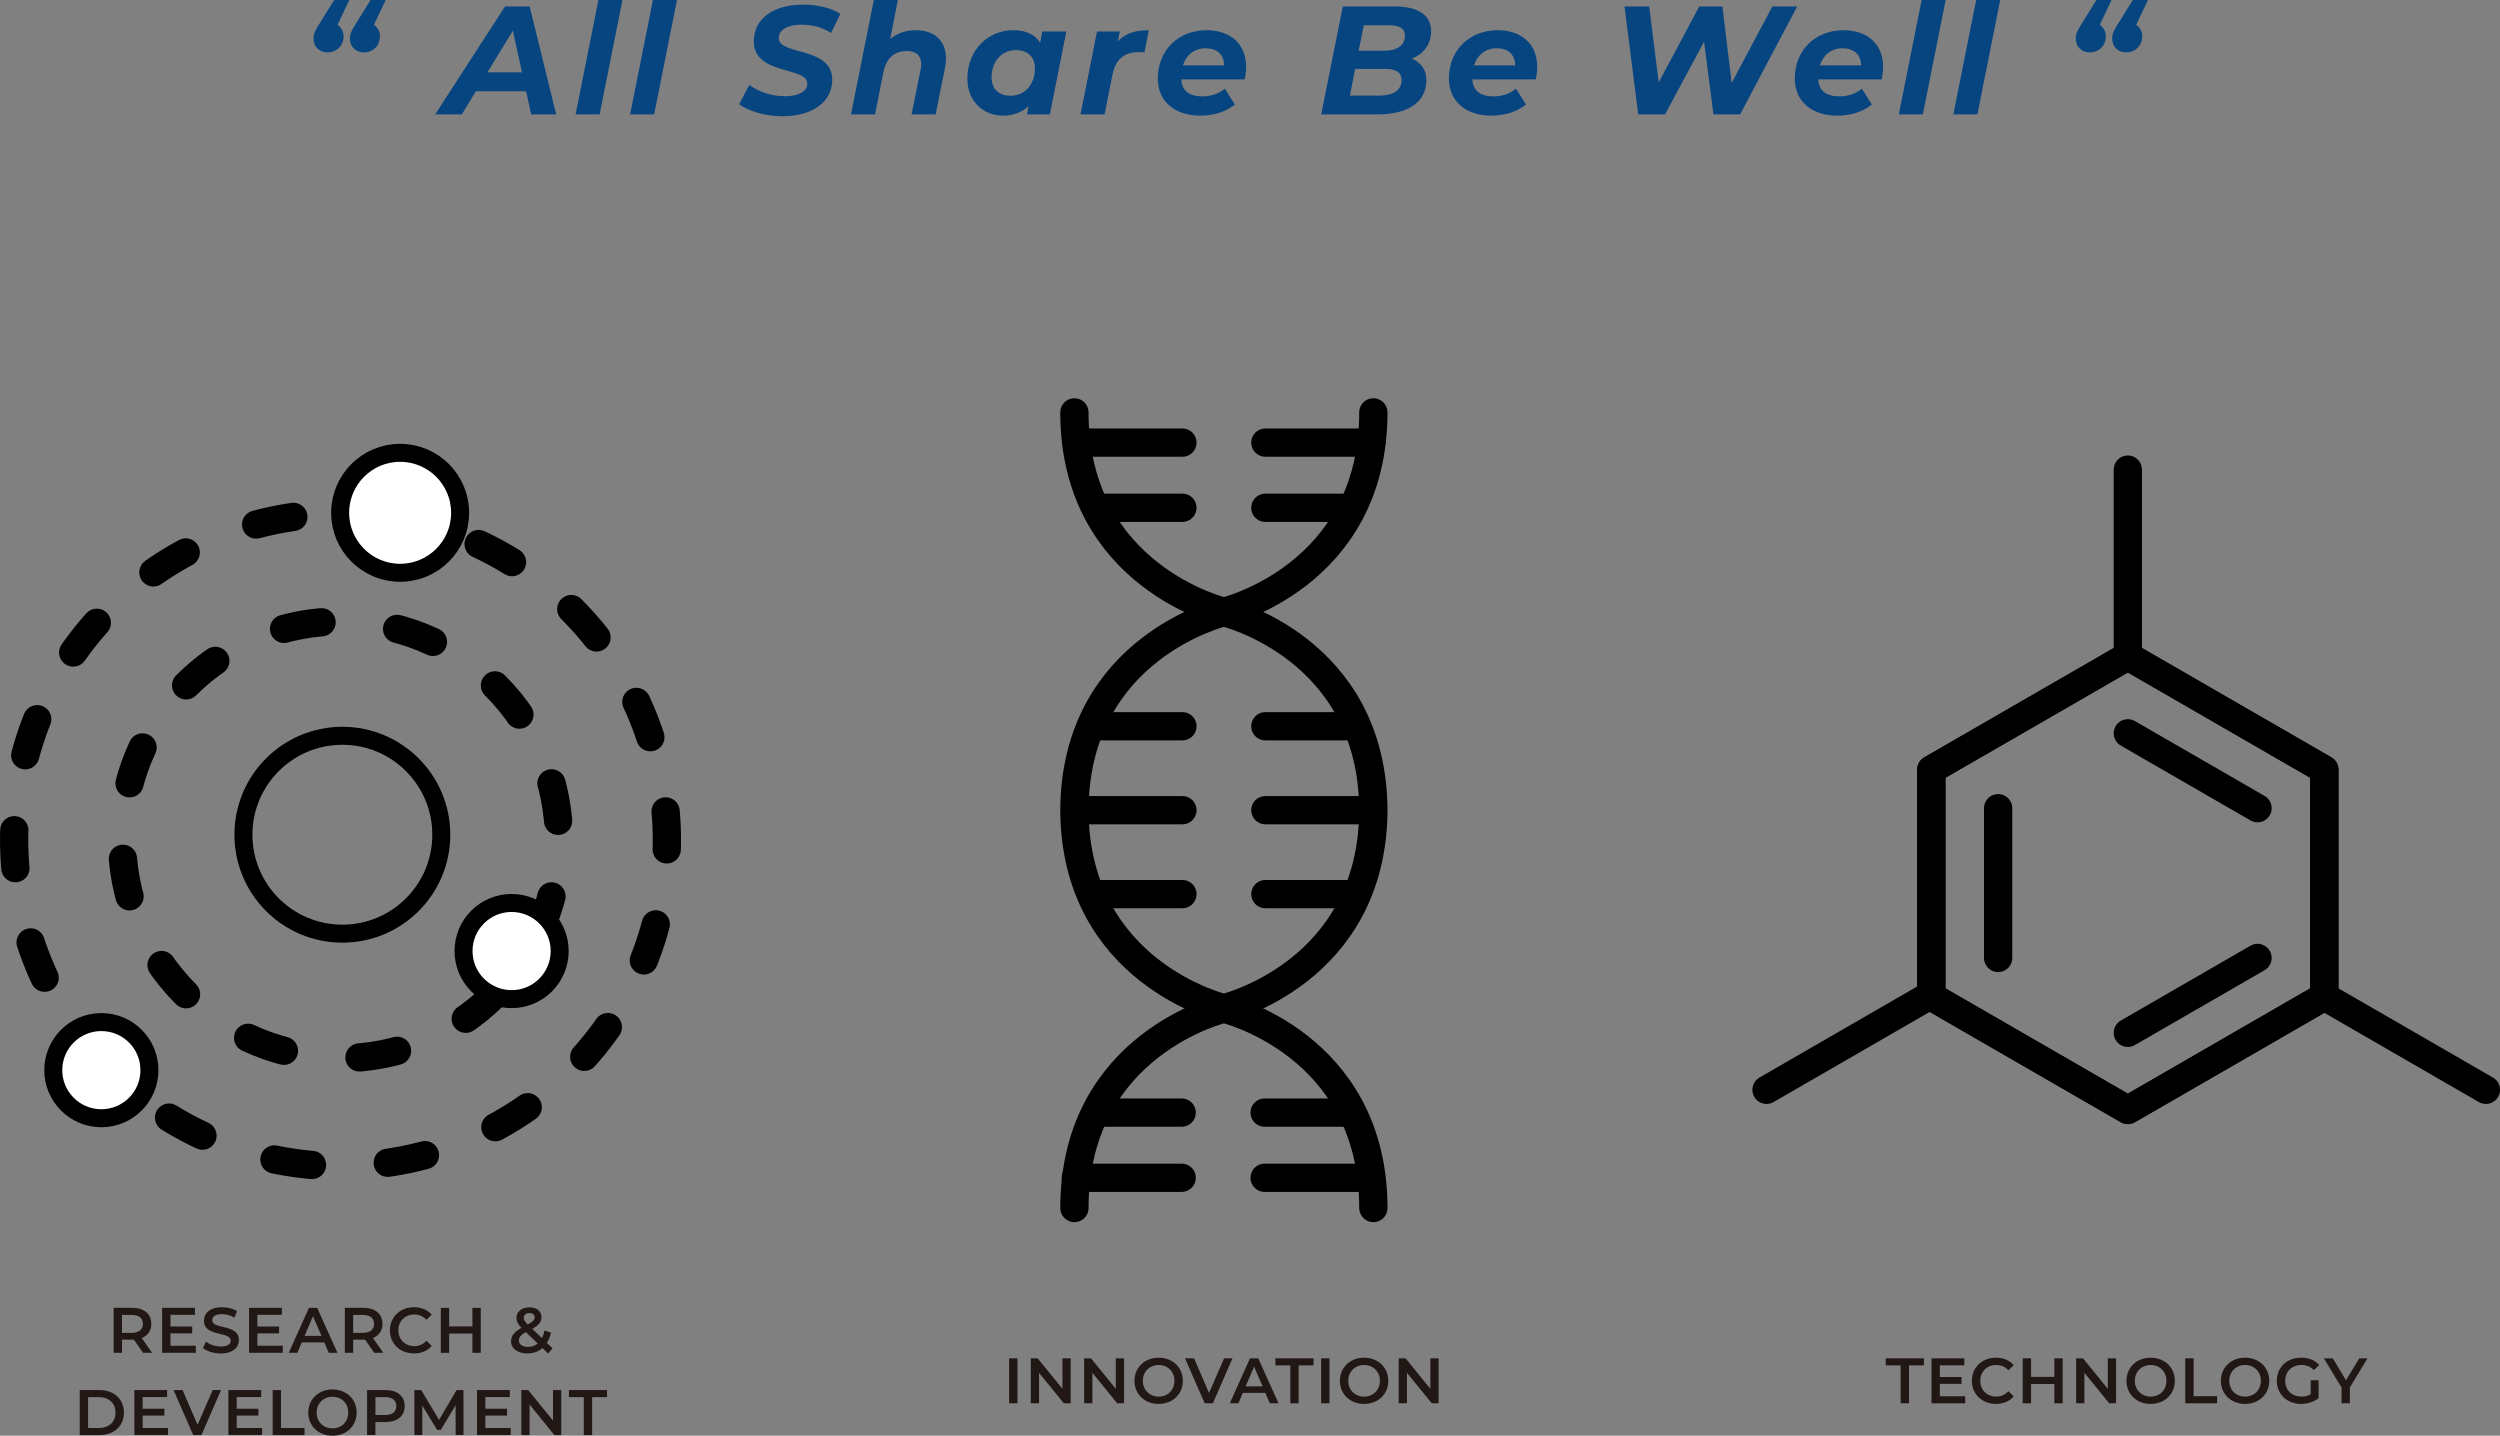<?xml version="1.0" encoding="UTF-8"?><svg id="a" xmlns="http://www.w3.org/2000/svg" viewBox="0 0 972.87 558.69"><rect x="0" y="0" width="972.87" height="558.69" fill="#808080" stroke="none"/><defs><style>.b,.c,.d,.e,.f{stroke:#000;stroke-linecap:round;stroke-linejoin:round;}.b,.c,.e,.f{fill:none;}.b,.d{stroke-width:7px;}.g{fill:#211815;}.c,.e,.f{stroke-width:11px;}.d{fill:#fff;}.e{stroke-dasharray:14.78 29.56 0 0 0 0;}.f{stroke-dasharray:14.84 29.67 0 0 0 0;}.h{fill:#074581;}</style></defs><path class="h" d="M135.92,0l-4.56,9.66c1.44.96,2.34,2.58,2.34,4.5,0,3.72-2.82,6.24-6.24,6.24-3.18,0-5.46-2.22-5.46-5.4,0-1.74.6-3.06,2.04-5.34l6-9.66h5.88ZM147.86,14.16c0,3.72-2.82,6.24-6.24,6.24-3.18,0-5.46-2.22-5.46-5.4,0-1.74.6-3.06,2.04-5.34l6-9.66h5.88l-4.56,9.66c1.44.96,2.34,2.58,2.34,4.5Z"/><path class="h" d="M204.74,35.52h-19.56l-5.46,9h-10.38L196.52,2.52h9.6l10.32,42h-9.72l-1.98-9ZM203.12,28.14l-3.54-16.2-9.9,16.2h13.44Z"/><path class="h" d="M232.87,0h9.36l-8.88,44.52h-9.36L232.87,0Z"/><path class="h" d="M254.09,0h9.36l-8.88,44.52h-9.36L254.09,0Z"/><path class="h" d="M287.63,40.56l3.96-7.5c3.84,2.82,8.88,4.38,13.86,4.38,5.34,0,8.7-1.86,8.7-4.92,0-6.72-20.82-3.12-20.82-16.5,0-8.64,7.56-14.22,19.2-14.22,5.64,0,10.86,1.26,14.52,3.6l-3.66,7.44c-3.18-2.16-7.26-3.24-11.4-3.24-5.64,0-8.94,2.16-8.94,5.16-.06,6.9,20.82,3.3,20.82,16.2,0,8.7-7.68,14.28-19.38,14.28-6.84,0-13.32-2.04-16.86-4.68Z"/><path class="h" d="M368.12,22.8c0,1.2-.12,2.46-.42,3.84l-3.6,17.88h-9.36l3.48-17.28c.18-.78.24-1.56.24-2.22,0-3.3-1.8-5.16-5.52-5.16-4.74,0-8.04,2.64-9.18,8.28l-3.24,16.38h-9.36L340.05,0h9.36l-3,15.18c2.82-2.34,6.3-3.42,9.96-3.42,7.02,0,11.76,3.84,11.76,11.04Z"/><path class="h" d="M414.97,12.24l-6.42,32.28h-8.88l.6-3.18c-2.58,2.34-5.94,3.66-9.9,3.66-7.5,0-13.92-5.28-13.92-14.46,0-10.86,7.86-18.78,17.82-18.78,4.68,0,8.4,1.5,10.5,4.86l.84-4.38h9.36ZM402.73,26.64c0-4.38-2.7-7.14-7.38-7.14-5.52,0-9.48,4.32-9.48,10.62,0,4.38,2.7,7.14,7.38,7.14,5.52,0,9.48-4.32,9.48-10.62Z"/><path class="h" d="M447.06,11.76l-1.68,8.64c-.84-.06-1.38-.12-2.16-.12-5.52,0-9.06,2.58-10.26,8.64l-3.12,15.6h-9.36l6.42-32.28h8.88l-.78,3.84c2.88-3.12,6.84-4.32,12.06-4.32Z"/><path class="h" d="M484.39,30.9h-24.72c.3,4.38,3,6.6,8.34,6.6,3.3,0,6.42-1.08,8.64-3l3.9,6.18c-3.72,3-8.58,4.32-13.5,4.32-10.08,0-16.5-5.7-16.5-14.46,0-10.8,7.8-18.78,19.02-18.78,9.42,0,15.36,5.58,15.36,14.22,0,1.74-.24,3.42-.54,4.92ZM460.33,25.44h16.02c0-4.26-2.88-6.66-7.2-6.66s-7.56,2.64-8.82,6.66Z"/><path class="h" d="M555.07,31.26c0,9-7.98,13.26-18.9,13.26h-22.02l8.4-42h20.28c9.06,0,14.1,3.42,14.1,9.6,0,5.28-3.06,8.88-7.5,10.74,3.54,1.44,5.64,4.26,5.64,8.4ZM545.41,31.14c0-3.12-2.46-4.32-6.3-4.32h-11.76l-2.04,10.38h11.46c5.34,0,8.64-2.04,8.64-6.06ZM530.71,9.84l-1.98,9.9h9.9c5.04,0,8.1-2.04,8.1-5.94,0-2.76-2.28-3.96-6.18-3.96h-9.84Z"/><path class="h" d="M597.67,30.9h-24.72c.3,4.38,3,6.6,8.34,6.6,3.3,0,6.42-1.08,8.64-3l3.9,6.18c-3.72,3-8.58,4.32-13.5,4.32-10.08,0-16.5-5.7-16.5-14.46,0-10.8,7.8-18.78,19.02-18.78,9.42,0,15.36,5.58,15.36,14.22,0,1.74-.24,3.42-.54,4.92ZM573.61,25.44h16.02c0-4.26-2.88-6.66-7.2-6.66s-7.56,2.64-8.82,6.66Z"/><path class="h" d="M699.37,2.52l-22.2,42h-10.38l-3.66-28.26-15.18,28.26h-10.44l-5.34-42h9.6l3.72,29.52,15.78-29.52h9l3.6,29.76,15.84-29.76h9.66Z"/><path class="h" d="M732.27,30.9h-24.72c.3,4.38,3,6.6,8.34,6.6,3.3,0,6.42-1.08,8.64-3l3.9,6.18c-3.72,3-8.58,4.32-13.5,4.32-10.08,0-16.5-5.7-16.5-14.46,0-10.8,7.8-18.78,19.02-18.78,9.42,0,15.36,5.58,15.36,14.22,0,1.74-.24,3.42-.54,4.92ZM708.21,25.44h16.02c0-4.26-2.88-6.66-7.2-6.66s-7.56,2.64-8.82,6.66Z"/><path class="h" d="M747.8,0h9.36l-8.88,44.52h-9.36l8.88-44.52Z"/><path class="h" d="M769.02,0h9.36l-8.88,44.52h-9.36l8.88-44.52Z"/><path class="h" d="M821.7,0l-4.56,9.66c1.44.96,2.34,2.58,2.34,4.5,0,3.72-2.82,6.24-6.24,6.24-3.18,0-5.46-2.22-5.46-5.4,0-1.74.6-3.06,2.04-5.34l6-9.66h5.88ZM833.64,14.16c0,3.72-2.82,6.24-6.24,6.24-3.18,0-5.46-2.22-5.46-5.4,0-1.74.6-3.06,2.04-5.34l6-9.66h5.88l-4.56,9.66c1.44.96,2.34,2.58,2.34,4.5Z"/><path class="g" d="M55.67,526.44l-3.57-5.12c-.22.02-.45.02-.67.02h-3.95v5.1h-3.25v-17.5h7.2c4.6,0,7.45,2.35,7.45,6.22,0,2.65-1.35,4.6-3.72,5.52l4.02,5.75h-3.5ZM51.27,511.7h-3.8v6.97h3.8c2.85,0,4.32-1.3,4.32-3.5s-1.47-3.47-4.32-3.47Z"/><path class="g" d="M76.21,523.72v2.72h-13.12v-17.5h12.77v2.72h-9.52v4.55h8.45v2.67h-8.45v4.82h9.87Z"/><path class="g" d="M79.01,524.59l1.12-2.52c1.4,1.12,3.62,1.92,5.77,1.92,2.72,0,3.87-.97,3.87-2.27,0-3.77-10.4-1.3-10.4-7.8,0-2.82,2.25-5.22,7.05-5.22,2.1,0,4.3.55,5.82,1.55l-1.02,2.52c-1.57-.92-3.3-1.37-4.82-1.37-2.7,0-3.8,1.05-3.8,2.37,0,3.72,10.37,1.3,10.37,7.72,0,2.8-2.27,5.2-7.07,5.2-2.72,0-5.45-.85-6.9-2.1Z"/><path class="g" d="M110.03,523.72v2.72h-13.12v-17.5h12.77v2.72h-9.52v4.55h8.45v2.67h-8.45v4.82h9.87Z"/><path class="g" d="M126.18,522.4h-8.75l-1.72,4.05h-3.35l7.87-17.5h3.2l7.9,17.5h-3.4l-1.75-4.05ZM125.1,519.85l-3.3-7.65-3.27,7.65h6.57Z"/><path class="g" d="M145.63,526.44l-3.57-5.12c-.22.02-.45.02-.67.02h-3.95v5.1h-3.25v-17.5h7.2c4.6,0,7.45,2.35,7.45,6.22,0,2.65-1.35,4.6-3.72,5.52l4.02,5.75h-3.5ZM141.23,511.7h-3.8v6.97h3.8c2.85,0,4.32-1.3,4.32-3.5s-1.47-3.47-4.32-3.47Z"/><path class="g" d="M151.74,517.7c0-5.22,4-9,9.37-9,2.85,0,5.3,1.02,6.92,2.92l-2.1,1.97c-1.27-1.38-2.85-2.05-4.67-2.05-3.62,0-6.25,2.55-6.25,6.15s2.62,6.15,6.25,6.15c1.83,0,3.4-.68,4.67-2.08l2.1,2c-1.62,1.9-4.07,2.92-6.95,2.92-5.35,0-9.35-3.77-9.35-9Z"/><path class="g" d="M187.09,508.95v17.5h-3.25v-7.5h-9.05v7.5h-3.25v-17.5h3.25v7.22h9.05v-7.22h3.25Z"/><path class="g" d="M213.31,526.72l-2.2-2.12c-1.57,1.35-3.57,2.1-5.87,2.1-3.7,0-6.37-1.92-6.37-4.67,0-2.17,1.2-3.7,4.05-5.3-1.42-1.42-1.95-2.57-1.95-3.85,0-2.45,2-4.12,5.07-4.12,2.82,0,4.67,1.47,4.67,3.85,0,1.8-1.05,3.1-3.57,4.52l3.77,3.6c.42-.82.75-1.82.97-2.95l2.52.83c-.33,1.52-.85,2.87-1.58,4l2.2,2.1-1.72,2.02ZM209.26,522.82l-4.62-4.42c-2.03,1.12-2.72,2.05-2.72,3.3,0,1.45,1.4,2.45,3.55,2.45,1.45,0,2.72-.45,3.8-1.33ZM203.82,512.82c0,.77.33,1.35,1.57,2.6,2.02-1.1,2.67-1.82,2.67-2.77,0-1-.72-1.67-2.02-1.67-1.4,0-2.22.77-2.22,1.85Z"/><path class="g" d="M31.03,540.95h7.65c5.67,0,9.55,3.5,9.55,8.75s-3.87,8.75-9.55,8.75h-7.65v-17.5ZM38.53,555.7c3.9,0,6.42-2.37,6.42-6s-2.52-6-6.42-6h-4.25v12h4.25Z"/><path class="g" d="M65.39,555.72v2.72h-13.12v-17.5h12.77v2.72h-9.52v4.55h8.45v2.67h-8.45v4.82h9.87Z"/><path class="g" d="M86.01,540.95l-7.62,17.5h-3.2l-7.65-17.5h3.52l5.82,13.5,5.87-13.5h3.25Z"/><path class="g" d="M101.99,555.72v2.72h-13.12v-17.5h12.77v2.72h-9.52v4.55h8.45v2.67h-8.45v4.82h9.87Z"/><path class="g" d="M106.11,540.95h3.25v14.75h9.15v2.75h-12.4v-17.5Z"/><path class="g" d="M119.96,549.7c0-5.17,4-9,9.42-9s9.42,3.8,9.42,9-4,9-9.42,9-9.42-3.82-9.42-9ZM135.53,549.7c0-3.57-2.62-6.15-6.15-6.15s-6.15,2.58-6.15,6.15,2.62,6.15,6.15,6.15,6.15-2.58,6.15-6.15Z"/><path class="g" d="M157.49,547.17c0,3.85-2.85,6.22-7.45,6.22h-3.95v5.05h-3.25v-17.5h7.2c4.6,0,7.45,2.35,7.45,6.22ZM154.22,547.17c0-2.2-1.47-3.47-4.32-3.47h-3.8v6.95h3.8c2.85,0,4.32-1.27,4.32-3.47Z"/><path class="g" d="M177.32,558.44l-.03-11.6-5.75,9.6h-1.45l-5.75-9.45v11.45h-3.1v-17.5h2.67l6.95,11.6,6.82-11.6h2.67l.03,17.5h-3.07Z"/><path class="g" d="M198.75,555.72v2.72h-13.12v-17.5h12.77v2.72h-9.52v4.55h8.45v2.67h-8.45v4.82h9.87Z"/><path class="g" d="M218.41,540.95v17.5h-2.67l-9.65-11.85v11.85h-3.22v-17.5h2.67l9.65,11.85v-11.85h3.22Z"/><path class="g" d="M227.18,543.7h-5.8v-2.75h14.85v2.75h-5.8v14.75h-3.25v-14.75Z"/><path class="g" d="M392.7,528.59h3.25v17.5h-3.25v-17.5Z"/><path class="g" d="M416.66,528.59v17.5h-2.67l-9.65-11.85v11.85h-3.22v-17.5h2.67l9.65,11.85v-11.85h3.22Z"/><path class="g" d="M437.42,528.59v17.5h-2.67l-9.65-11.85v11.85h-3.22v-17.5h2.67l9.65,11.85v-11.85h3.22Z"/><path class="g" d="M441.47,537.34c0-5.17,4-9,9.42-9s9.42,3.8,9.42,9-4,9-9.42,9-9.42-3.82-9.42-9ZM457.04,537.34c0-3.57-2.62-6.15-6.15-6.15s-6.15,2.58-6.15,6.15,2.62,6.15,6.15,6.15,6.15-2.58,6.15-6.15Z"/><path class="g" d="M479.62,528.59l-7.62,17.5h-3.2l-7.65-17.5h3.52l5.82,13.5,5.87-13.5h3.25Z"/><path class="g" d="M492.39,542.04h-8.75l-1.72,4.05h-3.35l7.87-17.5h3.2l7.9,17.5h-3.4l-1.75-4.05ZM491.32,539.49l-3.3-7.65-3.27,7.65h6.57Z"/><path class="g" d="M502.12,531.34h-5.8v-2.75h14.85v2.75h-5.8v14.75h-3.25v-14.75Z"/><path class="g" d="M514.12,528.59h3.25v17.5h-3.25v-17.5Z"/><path class="g" d="M521.41,537.34c0-5.17,4-9,9.42-9s9.42,3.8,9.42,9-4,9-9.42,9-9.42-3.82-9.42-9ZM536.98,537.34c0-3.57-2.62-6.15-6.15-6.15s-6.15,2.58-6.15,6.15,2.62,6.15,6.15,6.15,6.15-2.58,6.15-6.15Z"/><path class="g" d="M559.84,528.59v17.5h-2.67l-9.65-11.85v11.85h-3.22v-17.5h2.67l9.65,11.85v-11.85h3.22Z"/><path class="g" d="M739.63,531.34h-5.8v-2.75h14.85v2.75h-5.8v14.75h-3.25v-14.75Z"/><path class="g" d="M764.76,543.37v2.72h-13.12v-17.5h12.77v2.72h-9.52v4.55h8.45v2.67h-8.45v4.82h9.87Z"/><path class="g" d="M767.35,537.34c0-5.22,4-9,9.37-9,2.85,0,5.3,1.02,6.92,2.92l-2.1,1.97c-1.28-1.38-2.85-2.05-4.67-2.05-3.62,0-6.25,2.55-6.25,6.15s2.62,6.15,6.25,6.15c1.82,0,3.4-.68,4.67-2.08l2.1,2c-1.62,1.9-4.07,2.92-6.95,2.92-5.35,0-9.35-3.77-9.35-9Z"/><path class="g" d="M802.69,528.59v17.5h-3.25v-7.5h-9.05v7.5h-3.25v-17.5h3.25v7.22h9.05v-7.22h3.25Z"/><path class="g" d="M823.46,528.59v17.5h-2.67l-9.65-11.85v11.85h-3.22v-17.5h2.67l9.65,11.85v-11.85h3.22Z"/><path class="g" d="M827.5,537.34c0-5.17,4-9,9.42-9s9.42,3.8,9.42,9-4,9-9.42,9-9.42-3.82-9.42-9ZM843.07,537.34c0-3.57-2.62-6.15-6.15-6.15s-6.15,2.58-6.15,6.15,2.62,6.15,6.15,6.15,6.15-2.58,6.15-6.15Z"/><path class="g" d="M850.39,528.59h3.25v14.75h9.15v2.75h-12.4v-17.5Z"/><path class="g" d="M864.24,537.34c0-5.17,4-9,9.42-9s9.42,3.8,9.42,9-4,9-9.42,9-9.42-3.82-9.42-9ZM879.82,537.34c0-3.57-2.62-6.15-6.15-6.15s-6.15,2.58-6.15,6.15,2.62,6.15,6.15,6.15,6.15-2.58,6.15-6.15Z"/><path class="g" d="M899.21,537.14h3.07v6.97c-1.82,1.47-4.37,2.22-6.85,2.22-5.42,0-9.42-3.77-9.42-9s4-9,9.47-9c2.93,0,5.38.97,7.02,2.85l-2.05,2c-1.38-1.38-2.95-2-4.82-2-3.72,0-6.35,2.52-6.35,6.15s2.62,6.15,6.32,6.15c1.25,0,2.47-.25,3.6-.9v-5.45Z"/><path class="g" d="M914.46,539.92v6.17h-3.25v-6.12l-6.87-11.37h3.47l5.12,8.52,5.17-8.52h3.2l-6.85,11.32Z"/><circle class="e" cx="132.51" cy="326.83" r="127" transform="translate(-192.29 189.42) rotate(-45)"/><circle class="f" cx="132.51" cy="326.83" r="85" transform="translate(-192.29 189.42) rotate(-45)"/><circle class="b" cx="133.23" cy="324.83" r="38.5"/><circle class="d" cx="39.44" cy="416.45" r="18.71"/><circle class="d" cx="199.09" cy="370.1" r="18.71"/><circle class="d" cx="155.71" cy="199.56" r="23.34"/><path class="c" d="M476.56,392.42s-58.46-13.56-58.46-77.66v1.05c0-64.11,58.46-77.66,58.46-77.66"/><path class="c" d="M418.11,469.04v1.05c0-64.11,58.46-77.66,58.46-77.66"/><path class="c" d="M476.56,238.14s-58.46-13.56-58.46-77.66v1.05"/><path class="c" d="M475.98,392.42s58.46-13.56,58.46-77.66v1.05c0-64.11-58.46-77.66-58.46-77.66"/><path class="c" d="M534.44,469.04v1.05c0-64.11-58.46-77.66-58.46-77.66"/><path class="c" d="M475.98,238.14s58.46-13.56,58.46-77.66v1.05"/><line class="c" x1="418.94" y1="315.28" x2="460.13" y2="315.28"/><line class="c" x1="427.54" y1="282.62" x2="460.13" y2="282.62"/><line class="c" x1="427.54" y1="347.94" x2="460.13" y2="347.94"/><line class="c" x1="533.61" y1="315.28" x2="492.42" y2="315.28"/><line class="c" x1="525.01" y1="347.94" x2="492.42" y2="347.94"/><line class="c" x1="525.01" y1="282.62" x2="492.42" y2="282.62"/><line class="c" x1="418.94" y1="172.24" x2="460.13" y2="172.24"/><line class="c" x1="427.54" y1="197.6" x2="460.13" y2="197.6"/><line class="c" x1="533.61" y1="172.24" x2="492.42" y2="172.24"/><line class="c" x1="525.01" y1="197.6" x2="492.42" y2="197.6"/><line class="c" x1="533.32" y1="458.33" x2="492.13" y2="458.33"/><line class="c" x1="524.72" y1="432.97" x2="492.13" y2="432.97"/><line class="c" x1="418.65" y1="458.33" x2="459.84" y2="458.33"/><line class="c" x1="427.25" y1="432.97" x2="459.84" y2="432.97"/><polygon class="c" points="828.04 255.35 751.57 299.49 751.57 387.79 828.04 431.94 904.51 387.79 904.51 299.49 828.04 255.35"/><polygon class="c" points="828.04 255.35 751.57 299.49 751.57 387.79 828.04 431.94 904.51 387.79 904.51 299.49 828.04 255.35"/><line class="c" x1="777.57" y1="372.78" x2="777.57" y2="314.51"/><line class="c" x1="878.51" y1="372.78" x2="828.04" y2="401.92"/><line class="c" x1="828.04" y1="285.37" x2="878.51" y2="314.5"/><line class="c" x1="828.04" y1="255.35" x2="828.04" y2="182.75"/><line class="c" x1="750.31" y1="387.79" x2="687.44" y2="424.09"/><line class="c" x1="904.51" y1="387.79" x2="967.37" y2="424.09"/></svg>